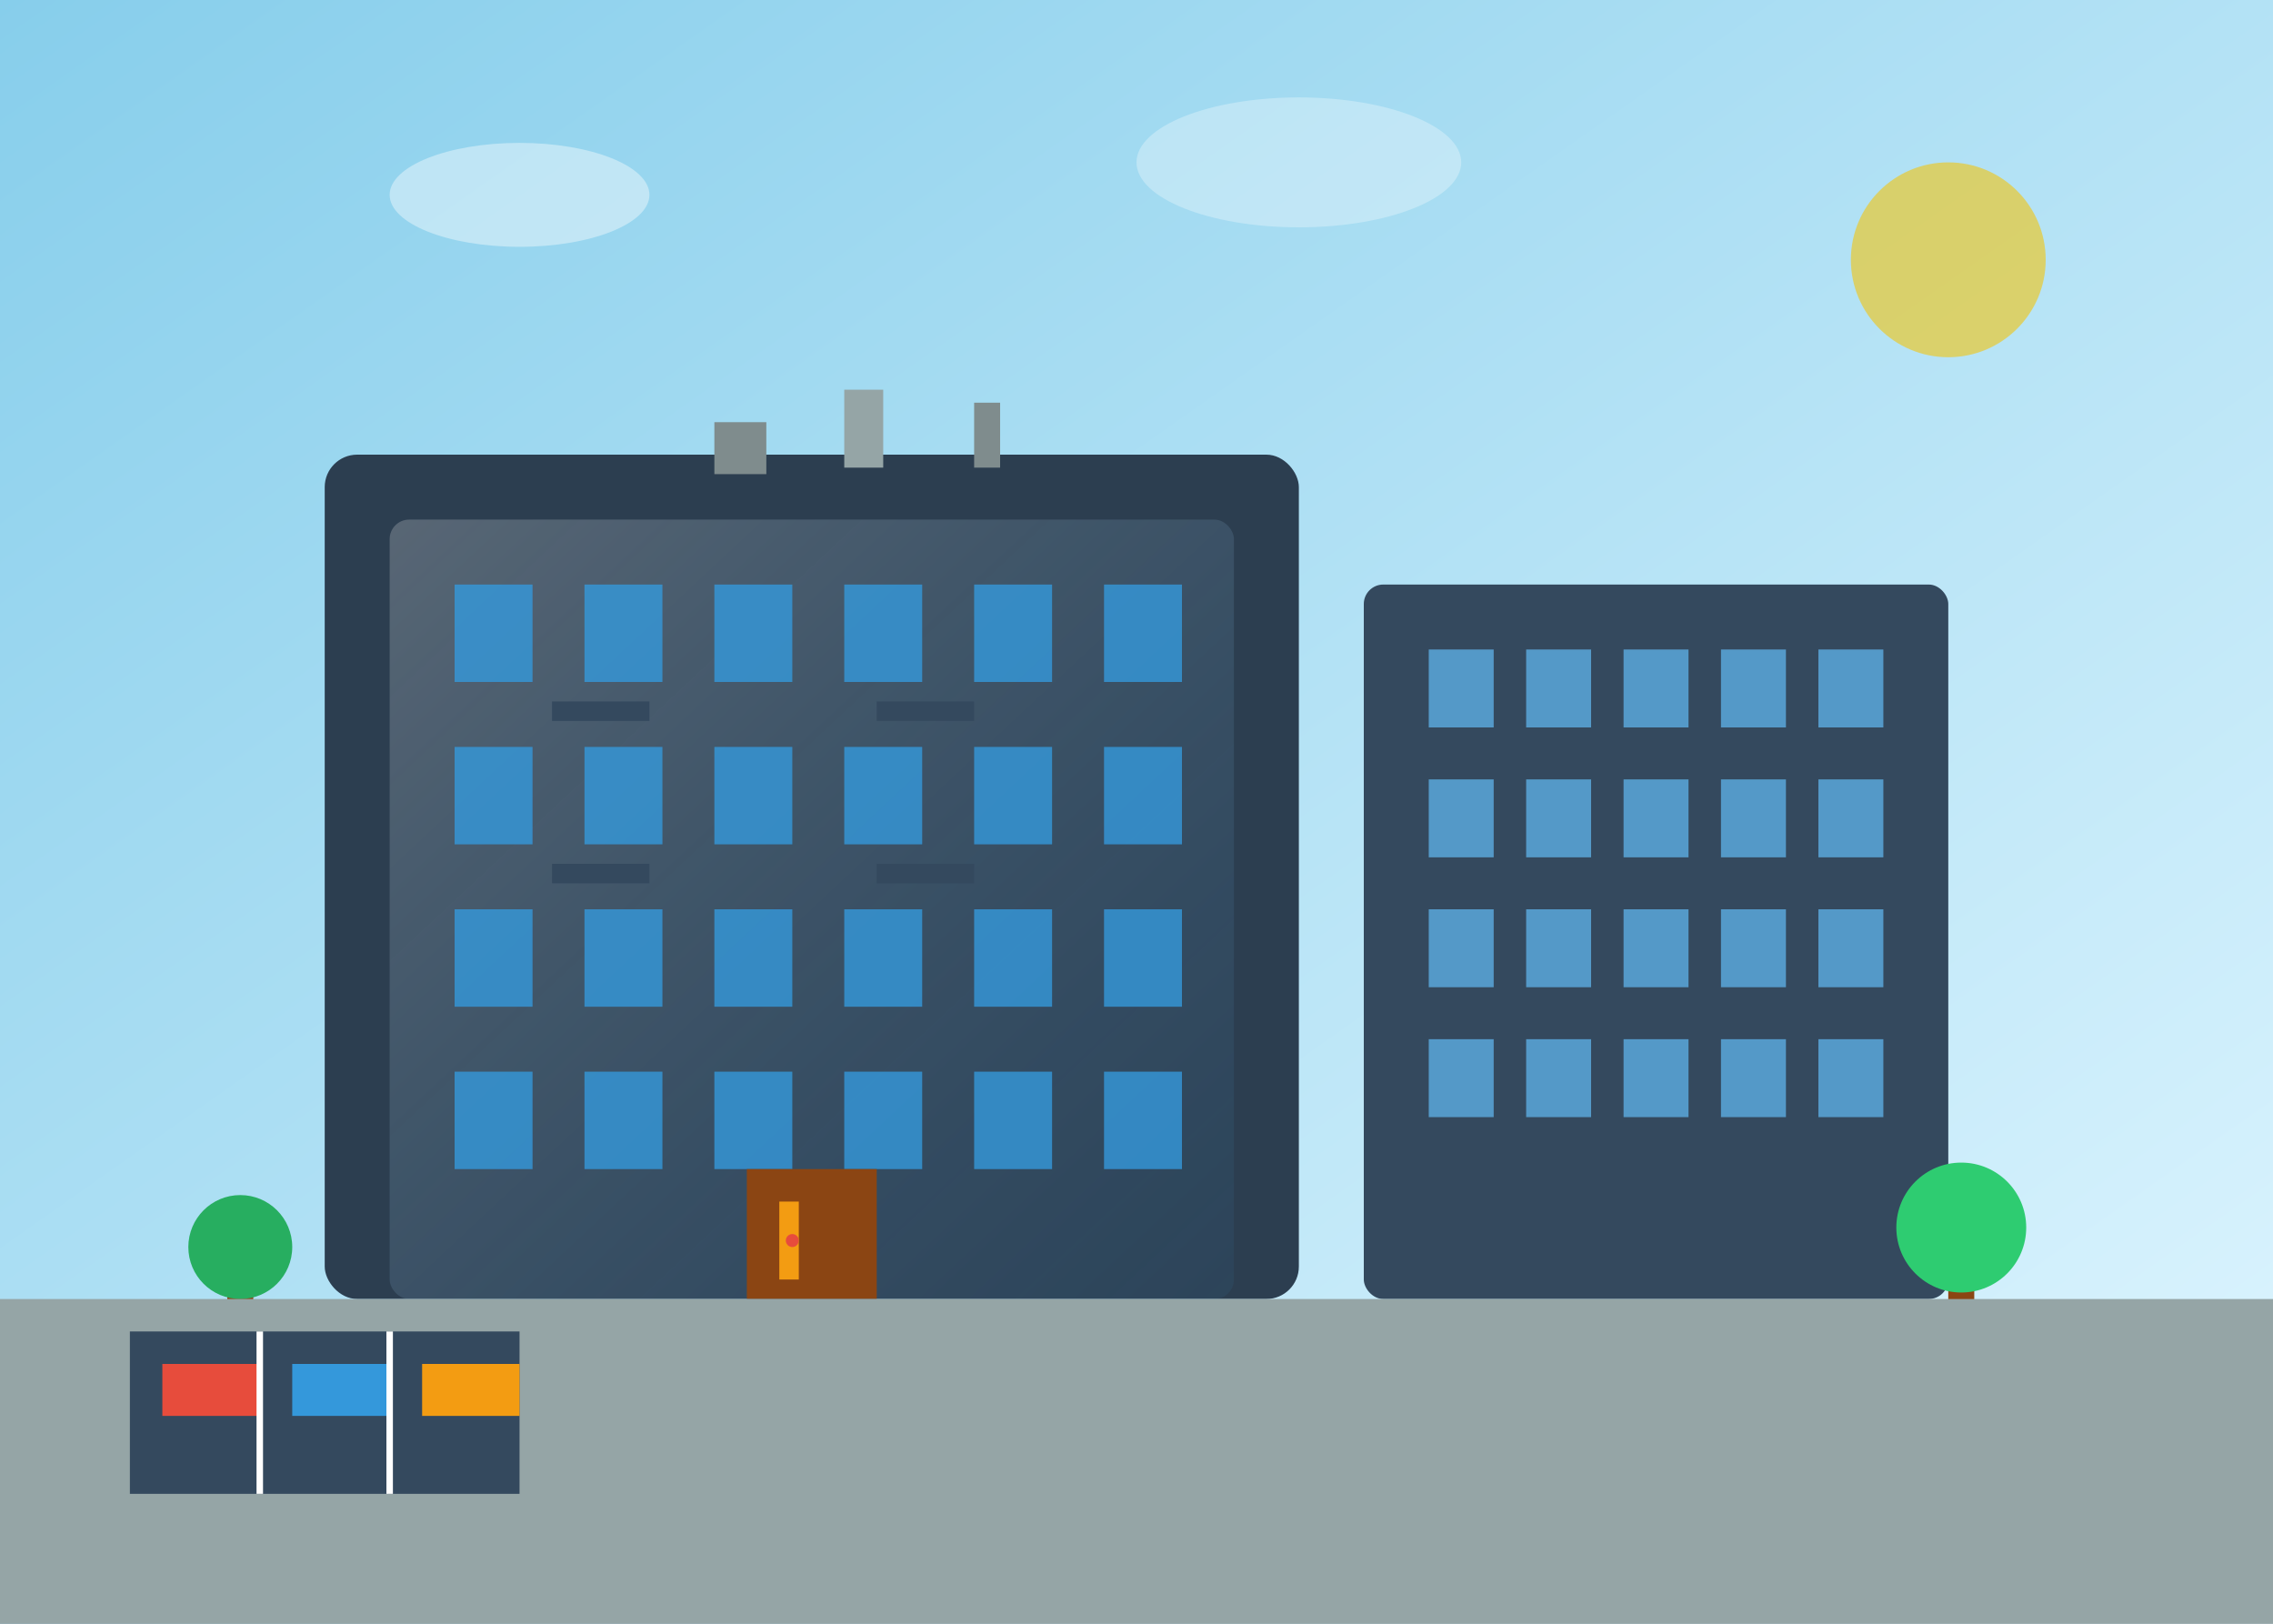 <svg width="350" height="250" viewBox="0 0 350 250" fill="none" xmlns="http://www.w3.org/2000/svg">
  <rect x="0" y="0" width="350" height="250" fill="#333333" stroke="none"/>
  <!-- Background -->
  <rect width="350" height="250" fill="url(#propertyGradient1)"/>
  
  <!-- Modern Apartment Building -->
  <g transform="translate(50, 50)">
    <!-- Main Building Structure -->
    <rect x="0" y="20" width="150" height="130" fill="#2c3e50" rx="5"/>
    <rect x="160" y="40" width="90" height="110" fill="#34495e" rx="3"/>
    
    <!-- Glass Facade -->
    <rect x="10" y="30" width="130" height="120" fill="url(#glassGradient)" opacity="0.7" rx="3"/>
    
    <!-- Window Grid - Left Building -->
    <g fill="#3498db" opacity="0.8">
      <!-- Floor 1 -->
      <rect x="20" y="40" width="12" height="15"/>
      <rect x="40" y="40" width="12" height="15"/>
      <rect x="60" y="40" width="12" height="15"/>
      <rect x="80" y="40" width="12" height="15"/>
      <rect x="100" y="40" width="12" height="15"/>
      <rect x="120" y="40" width="12" height="15"/>
      
      <!-- Floor 2 -->
      <rect x="20" y="65" width="12" height="15"/>
      <rect x="40" y="65" width="12" height="15"/>
      <rect x="60" y="65" width="12" height="15"/>
      <rect x="80" y="65" width="12" height="15"/>
      <rect x="100" y="65" width="12" height="15"/>
      <rect x="120" y="65" width="12" height="15"/>
      
      <!-- Floor 3 -->
      <rect x="20" y="90" width="12" height="15"/>
      <rect x="40" y="90" width="12" height="15"/>
      <rect x="60" y="90" width="12" height="15"/>
      <rect x="80" y="90" width="12" height="15"/>
      <rect x="100" y="90" width="12" height="15"/>
      <rect x="120" y="90" width="12" height="15"/>
      
      <!-- Floor 4 -->
      <rect x="20" y="115" width="12" height="15"/>
      <rect x="40" y="115" width="12" height="15"/>
      <rect x="60" y="115" width="12" height="15"/>
      <rect x="80" y="115" width="12" height="15"/>
      <rect x="100" y="115" width="12" height="15"/>
      <rect x="120" y="115" width="12" height="15"/>
    </g>
    
    <!-- Window Grid - Right Building -->
    <g fill="#5dade2" opacity="0.8">
      <rect x="170" y="50" width="10" height="12"/>
      <rect x="185" y="50" width="10" height="12"/>
      <rect x="200" y="50" width="10" height="12"/>
      <rect x="215" y="50" width="10" height="12"/>
      <rect x="230" y="50" width="10" height="12"/>
      
      <rect x="170" y="70" width="10" height="12"/>
      <rect x="185" y="70" width="10" height="12"/>
      <rect x="200" y="70" width="10" height="12"/>
      <rect x="215" y="70" width="10" height="12"/>
      <rect x="230" y="70" width="10" height="12"/>
      
      <rect x="170" y="90" width="10" height="12"/>
      <rect x="185" y="90" width="10" height="12"/>
      <rect x="200" y="90" width="10" height="12"/>
      <rect x="215" y="90" width="10" height="12"/>
      <rect x="230" y="90" width="10" height="12"/>
      
      <rect x="170" y="110" width="10" height="12"/>
      <rect x="185" y="110" width="10" height="12"/>
      <rect x="200" y="110" width="10" height="12"/>
      <rect x="215" y="110" width="10" height="12"/>
      <rect x="230" y="110" width="10" height="12"/>
    </g>
    
    <!-- Main Entrance -->
    <rect x="65" y="130" width="20" height="20" fill="#8b4513"/>
    <rect x="70" y="135" width="3" height="12" fill="#f39c12"/>
    <circle cx="72" cy="141" r="1" fill="#e74c3c"/>
    
    <!-- Balconies -->
    <rect x="35" y="58" width="15" height="3" fill="#34495e"/>
    <rect x="85" y="58" width="15" height="3" fill="#34495e"/>
    <rect x="35" y="83" width="15" height="3" fill="#34495e"/>
    <rect x="85" y="83" width="15" height="3" fill="#34495e"/>
    
    <!-- Rooftop Elements -->
    <rect x="60" y="15" width="8" height="8" fill="#7f8c8d"/>
    <rect x="80" y="10" width="6" height="12" fill="#95a5a6"/>
    <rect x="100" y="12" width="4" height="10" fill="#7f8c8d"/>
  </g>
  
  <!-- Trees and Landscaping -->
  <g transform="translate(20, 180)">
    <!-- Tree 1 -->
    <rect x="15" y="15" width="4" height="15" fill="#8b4513"/>
    <circle cx="17" cy="12" r="8" fill="#27ae60"/>
    
    <!-- Tree 2 -->
    <rect x="280" y="12" width="4" height="18" fill="#8b4513"/>
    <circle cx="282" cy="9" r="10" fill="#2ecc71"/>
  </g>
  
  <!-- Ground -->
  <rect x="0" y="200" width="350" height="50" fill="#95a5a6"/>
  
  <!-- Parking Area -->
  <g transform="translate(20, 205)">
    <rect x="0" y="0" width="60" height="25" fill="#34495e"/>
    <rect x="5" y="5" width="15" height="8" fill="#e74c3c"/>
    <rect x="25" y="5" width="15" height="8" fill="#3498db"/>
    <rect x="45" y="5" width="15" height="8" fill="#f39c12"/>
    
    <!-- Parking Lines -->
    <line x1="20" y1="0" x2="20" y2="25" stroke="#ffffff" stroke-width="1"/>
    <line x1="40" y1="0" x2="40" y2="25" stroke="#ffffff" stroke-width="1"/>
  </g>
  
  <!-- Sky Elements -->
  <circle cx="300" cy="40" r="15" fill="#f1c40f" opacity="0.6"/>
  <ellipse cx="80" cy="30" rx="20" ry="8" fill="#ffffff" opacity="0.4"/>
  <ellipse cx="200" cy="25" rx="25" ry="10" fill="#ffffff" opacity="0.3"/>
  
  <!-- Gradient Definitions -->
  <defs>
    <linearGradient id="propertyGradient1" x1="0%" y1="0%" x2="100%" y2="100%">
      <stop offset="0%" style="stop-color:#87ceeb;stop-opacity:1" />
      <stop offset="100%" style="stop-color:#e0f6ff;stop-opacity:1" />
    </linearGradient>
    <linearGradient id="glassGradient" x1="0%" y1="0%" x2="100%" y2="100%">
      <stop offset="0%" style="stop-color:#ffffff;stop-opacity:0.3" />
      <stop offset="100%" style="stop-color:#3498db;stop-opacity:0.1" />
    </linearGradient>
  </defs>
</svg>
